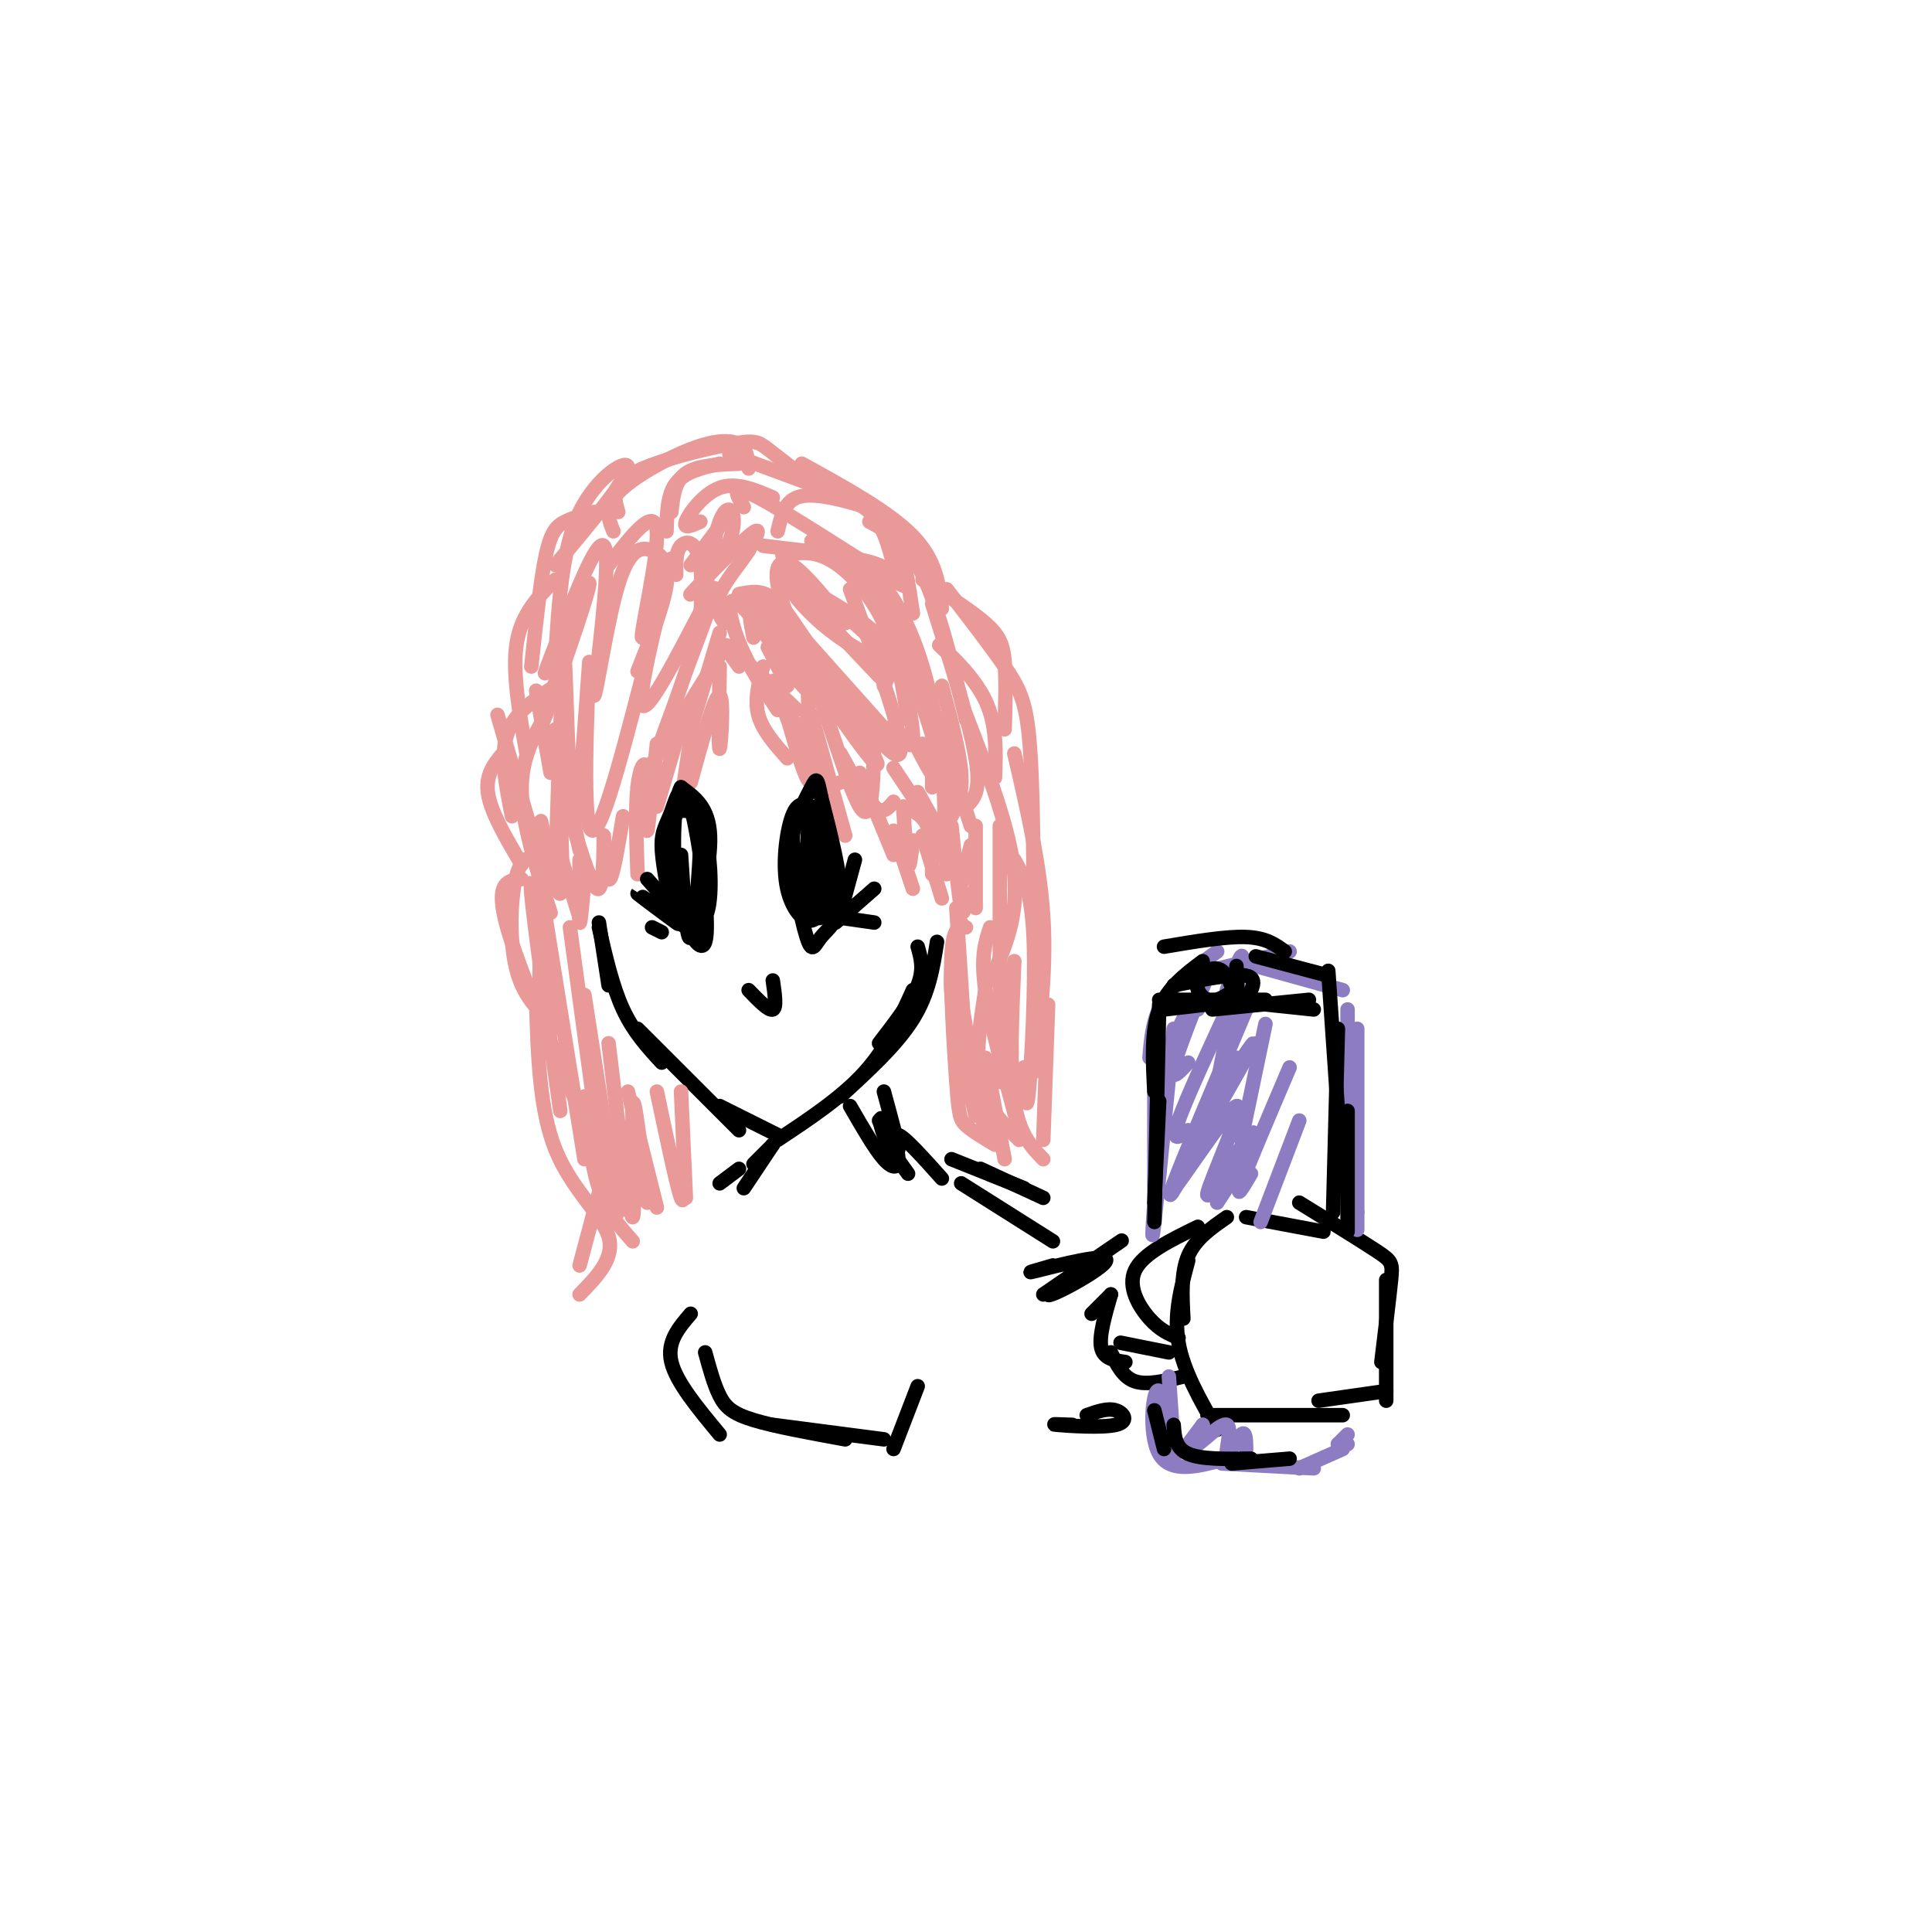 <svg viewBox='0 0 400 400' version='1.1' xmlns='http://www.w3.org/2000/svg' xmlns:xlink='http://www.w3.org/1999/xlink'><g fill='none' stroke='rgb(234,153,153)' stroke-width='3' stroke-linecap='round' stroke-linejoin='round'><path d='M149,131c0.000,0.000 -6.000,20.000 -6,20'/><path d='M149,138c-0.133,8.800 -0.267,17.600 0,17c0.267,-0.600 0.933,-10.600 0,-11c-0.933,-0.400 -3.467,8.800 -6,18'/><path d='M144,146c0.000,0.000 -3.000,20.000 -3,20'/><path d='M141,150c0.000,0.000 -5.000,17.000 -5,17'/><path d='M136,154c-0.905,8.946 -1.810,17.893 -2,18c-0.190,0.107 0.333,-8.625 0,-12c-0.333,-3.375 -1.524,-1.393 -2,3c-0.476,4.393 -0.238,11.196 0,18'/><path d='M129,169c-1.149,6.929 -2.298,13.857 -3,13c-0.702,-0.857 -0.958,-9.500 -1,-9c-0.042,0.500 0.131,10.143 -1,11c-1.131,0.857 -3.565,-7.071 -6,-15'/><path d='M120,176c0.000,0.000 -5.000,-25.000 -5,-25'/><path d='M114,160c0.000,0.000 -3.000,-17.000 -3,-17'/><path d='M116,167c0.333,8.750 0.667,17.500 0,18c-0.667,0.500 -2.333,-7.250 -4,-15'/><path d='M112,179c0.000,0.000 -9.000,-31.000 -9,-31'/><path d='M109,156c-1.500,-8.500 -3.000,-17.000 -2,-23c1.000,-6.000 4.500,-9.500 8,-13'/><path d='M110,138c0.956,-8.978 1.911,-17.956 3,-23c1.089,-5.044 2.311,-6.156 4,-7c1.689,-0.844 3.844,-1.422 6,-2'/><path d='M115,117c7.333,-8.778 14.667,-17.556 15,-20c0.333,-2.444 -6.333,1.444 -10,9c-3.667,7.556 -4.333,18.778 -5,30'/><path d='M126,117c4.829,-6.235 9.658,-12.470 10,-7c0.342,5.470 -3.803,22.645 -3,22c0.803,-0.645 6.556,-19.111 6,-16c-0.556,3.111 -7.419,27.799 -6,30c1.419,2.201 11.120,-18.085 14,-23c2.880,-4.915 -1.060,5.543 -5,16'/><path d='M142,139c-1.667,5.000 -3.333,9.500 -5,14'/><path d='M150,134c0.000,0.000 -18.000,29.000 -18,29'/><path d='M133,140c-4.726,18.191 -9.451,36.383 -11,31c-1.549,-5.383 0.080,-34.340 0,-34c-0.080,0.340 -1.868,29.976 -3,32c-1.132,2.024 -1.609,-23.565 -2,-31c-0.391,-7.435 -0.695,3.282 -1,14'/><path d='M116,152c-0.333,7.000 -0.667,17.500 -1,28'/><path d='M116,177c0.000,0.000 4.000,13.000 4,13'/><path d='M120,178c-0.083,6.167 -0.167,12.333 0,13c0.167,0.667 0.583,-4.167 1,-9'/><path d='M116,138c-2.526,7.767 -5.052,15.533 -3,10c2.052,-5.533 8.682,-24.367 9,-27c0.318,-2.633 -5.678,10.933 -8,16c-2.322,5.067 -0.971,1.633 2,-6c2.971,-7.633 7.563,-19.467 9,-18c1.437,1.467 -0.282,16.233 -2,31'/><path d='M123,144c0.466,0.065 2.630,-15.271 5,-23c2.370,-7.729 4.946,-7.850 7,-7c2.054,0.850 3.587,2.671 3,7c-0.587,4.329 -3.293,11.164 -6,18'/><path d='M159,134c0.000,0.000 4.000,8.000 4,8'/><path d='M159,134c0.000,0.000 9.000,10.000 9,10'/><path d='M161,136c0.000,0.000 9.000,7.000 9,7'/><path d='M158,138c-0.917,3.417 -1.833,6.833 -1,10c0.833,3.167 3.417,6.083 6,9'/><path d='M161,144c0.000,0.000 8.000,13.000 8,13'/><path d='M167,149c0.417,4.917 0.833,9.833 2,12c1.167,2.167 3.083,1.583 5,1'/><path d='M174,156c2.583,4.667 5.167,9.333 7,11c1.833,1.667 2.917,0.333 4,-1'/><path d='M185,159c0.000,0.000 6.000,9.000 6,9'/><path d='M190,164c0.000,0.000 5.000,9.000 5,9'/><path d='M193,163c0.000,0.000 0.000,-2.000 0,-2'/><path d='M143,117c0.000,0.000 6.000,-8.000 6,-8'/><path d='M138,110c0.083,-3.833 0.167,-7.667 2,-10c1.833,-2.333 5.417,-3.167 9,-4'/><path d='M127,110c-0.988,-2.423 -1.976,-4.845 1,-8c2.976,-3.155 9.917,-7.042 15,-9c5.083,-1.958 8.310,-1.988 10,-1c1.690,0.988 1.845,2.994 2,5'/><path d='M128,106c-0.810,-2.714 -1.619,-5.429 3,-8c4.619,-2.571 14.667,-5.000 20,-6c5.333,-1.000 5.952,-0.571 8,1c2.048,1.571 5.524,4.286 9,7'/><path d='M166,96c9.083,5.000 18.167,10.000 23,15c4.833,5.000 5.417,10.000 6,15'/><path d='M180,108c3.833,2.083 7.667,4.167 11,11c3.333,6.833 6.167,18.417 9,30'/><path d='M193,125c3.917,12.500 7.833,25.000 9,32c1.167,7.000 -0.417,8.500 -2,10'/><path d='M195,142c1.833,6.750 3.667,13.500 4,18c0.333,4.500 -0.833,6.750 -2,9'/><path d='M195,151c0.000,0.000 1.000,30.000 1,30'/><path d='M197,163c0.000,0.000 -2.000,14.000 -2,14'/><path d='M181,150c-0.101,10.815 -0.202,21.631 -3,17c-2.798,-4.631 -8.292,-24.708 -10,-26c-1.708,-1.292 0.369,16.202 0,20c-0.369,3.798 -3.185,-6.101 -6,-16'/><path d='M160,141c0.000,0.000 7.000,18.000 7,18'/><path d='M168,148c0.000,0.000 7.000,25.000 7,25'/><path d='M178,160c0.000,0.000 7.000,17.000 7,17'/><path d='M187,167c0.333,5.417 0.667,10.833 1,12c0.333,1.167 0.667,-1.917 1,-5'/><path d='M187,167c2.000,0.833 4.000,1.667 5,4c1.000,2.333 1.000,6.167 1,10'/><path d='M140,119c-0.052,-2.415 -0.104,-4.830 1,-6c1.104,-1.170 3.364,-1.094 4,4c0.636,5.094 -0.352,15.206 0,13c0.352,-2.206 2.045,-16.729 4,-22c1.955,-5.271 4.174,-1.289 2,4c-2.174,5.289 -8.739,11.886 -8,11c0.739,-0.886 8.783,-9.253 12,-12c3.217,-2.747 1.609,0.127 0,3'/><path d='M155,114c-1.378,2.200 -4.822,6.200 -6,9c-1.178,2.800 -0.089,4.400 1,6'/><path d='M156,132c-0.833,-4.333 -1.667,-8.667 1,-7c2.667,1.667 8.833,9.333 15,17'/><path d='M160,129c0.000,0.000 18.000,22.000 18,22'/><path d='M160,125c0.000,0.000 25.000,28.000 25,28'/><path d='M162,115c3.111,-0.578 6.222,-1.156 10,1c3.778,2.156 8.222,7.044 11,13c2.778,5.956 3.889,12.978 5,20'/><path d='M168,112c3.720,2.131 7.440,4.262 10,6c2.560,1.738 3.958,3.083 6,10c2.042,6.917 4.726,19.405 5,24c0.274,4.595 -1.863,1.298 -4,-2'/><path d='M173,113c2.940,1.655 5.881,3.310 9,7c3.119,3.690 6.417,9.417 9,18c2.583,8.583 4.452,20.024 4,23c-0.452,2.976 -3.226,-2.512 -6,-8'/><path d='M184,125c4.917,14.583 9.833,29.167 11,34c1.167,4.833 -1.417,-0.083 -4,-5'/><path d='M176,122c6.768,18.401 13.537,36.802 9,34c-4.537,-2.802 -20.379,-26.806 -22,-29c-1.621,-2.194 10.978,17.422 16,26c5.022,8.578 2.468,6.117 -4,-3c-6.468,-9.117 -16.848,-24.891 -18,-27c-1.152,-2.109 6.924,9.445 15,21'/><path d='M162,119c6.814,3.711 13.628,7.421 18,11c4.372,3.579 6.301,7.025 4,7c-2.301,-0.025 -8.833,-3.522 -14,-8c-5.167,-4.478 -8.968,-9.936 -6,-9c2.968,0.936 12.705,8.268 17,13c4.295,4.732 3.147,6.866 2,9'/><path d='M164,121c0.000,0.000 18.000,19.000 18,19'/><path d='M158,113c10.000,1.167 20.000,2.333 24,4c4.000,1.667 2.000,3.833 0,6'/><path d='M161,110c0.690,-2.994 1.381,-5.988 4,-7c2.619,-1.012 7.167,-0.042 11,1c3.833,1.042 6.952,2.155 9,6c2.048,3.845 3.024,10.423 4,17'/><path d='M187,117c-0.304,0.893 -0.607,1.786 0,3c0.607,1.214 2.125,2.750 -4,-1c-6.125,-3.750 -19.893,-12.786 -26,-16c-6.107,-3.214 -4.554,-0.607 -3,2'/><path d='M145,108c-1.800,0.822 -3.600,1.644 -3,0c0.600,-1.644 3.600,-5.756 7,-7c3.400,-1.244 7.200,0.378 11,2'/><path d='M139,106c0.333,-3.167 0.667,-6.333 3,-8c2.333,-1.667 6.667,-1.833 11,-2'/><path d='M151,94c0.000,0.000 19.000,7.000 19,7'/><path d='M168,101c4.583,1.167 9.167,2.333 12,5c2.833,2.667 3.917,6.833 5,11'/><path d='M155,124c5.000,8.077 10.000,16.155 9,15c-1.000,-1.155 -8.000,-11.542 -11,-14c-3.000,-2.458 -2.000,3.012 0,8c2.000,4.988 5.000,9.494 8,14'/><path d='M153,138c-2.000,-2.750 -4.000,-5.500 -2,-4c2.000,1.500 8.000,7.250 14,13'/><path d='M153,123c2.408,-0.478 4.817,-0.957 7,1c2.183,1.957 4.142,6.349 4,6c-0.142,-0.349 -2.384,-5.440 -3,-9c-0.616,-3.560 0.396,-5.589 3,-4c2.604,1.589 6.802,6.794 11,12'/><path d='M185,172c0.000,0.000 4.000,12.000 4,12'/><path d='M191,173c0.000,0.000 4.000,13.000 4,13'/><path d='M197,171c0.750,7.333 1.500,14.667 2,17c0.500,2.333 0.750,-0.333 1,-3'/><path d='M202,171c0.000,0.000 0.000,17.000 0,17'/><path d='M201,175c0.000,0.000 -2.000,8.000 -2,8'/></g>
<g fill='none' stroke='rgb(0,0,0)' stroke-width='3' stroke-linecap='round' stroke-linejoin='round'><path d='M124,191c0.000,0.000 2.000,13.000 2,13'/><path d='M124,192c1.417,6.167 2.833,12.333 5,17c2.167,4.667 5.083,7.833 8,11'/><path d='M132,213c0.000,0.000 21.000,21.000 21,21'/><path d='M149,229c0.000,0.000 12.000,6.000 12,6'/><path d='M190,196c0.667,2.333 1.333,4.667 0,8c-1.333,3.333 -4.667,7.667 -8,12'/><path d='M194,195c-0.833,5.333 -1.667,10.667 -5,16c-3.333,5.333 -9.167,10.667 -15,16'/><path d='M189,205c-2.667,5.917 -5.333,11.833 -10,17c-4.667,5.167 -11.333,9.583 -18,14'/><path d='M141,177c0.589,9.276 1.178,18.551 2,17c0.822,-1.551 1.876,-13.930 2,-20c0.124,-6.070 -0.683,-5.833 -2,-6c-1.317,-0.167 -3.143,-0.738 -4,2c-0.857,2.738 -0.745,8.785 0,14c0.745,5.215 2.124,9.596 4,7c1.876,-2.596 4.250,-12.170 4,-18c-0.250,-5.830 -3.125,-7.915 -6,-10'/><path d='M141,163c-1.415,2.107 -1.953,12.375 -1,19c0.953,6.625 3.398,9.606 5,9c1.602,-0.606 2.361,-4.801 2,-11c-0.361,-6.199 -1.843,-14.402 -4,-15c-2.157,-0.598 -4.990,6.409 -4,15c0.990,8.591 5.801,18.766 7,15c1.199,-3.766 -1.215,-21.473 -3,-28c-1.785,-6.527 -2.942,-1.873 -4,1c-1.058,2.873 -2.017,3.964 -2,7c0.017,3.036 1.008,8.018 2,13'/><path d='M139,188c0.333,2.167 0.167,1.083 0,0'/><path d='M134,182c3.708,4.149 7.417,8.298 6,8c-1.417,-0.298 -7.958,-5.042 -8,-5c-0.042,0.042 6.417,4.869 8,6c1.583,1.131 -1.708,-1.435 -5,-4'/><path d='M135,192c0.000,0.000 2.000,1.000 2,1'/><path d='M168,167c-1.415,-0.579 -2.831,-1.158 -4,2c-1.169,3.158 -2.093,10.052 -1,15c1.093,4.948 4.201,7.949 6,6c1.799,-1.949 2.289,-8.849 2,-14c-0.289,-5.151 -1.356,-8.553 -3,-9c-1.644,-0.447 -3.866,2.063 -4,8c-0.134,5.937 1.820,15.303 3,19c1.180,3.697 1.587,1.726 3,0c1.413,-1.726 3.832,-3.207 4,-8c0.168,-4.793 -1.916,-12.896 -4,-21'/><path d='M170,165c-0.830,-4.164 -0.905,-4.074 -2,-2c-1.095,2.074 -3.211,6.130 -4,10c-0.789,3.870 -0.251,7.552 1,11c1.251,3.448 3.215,6.661 5,6c1.785,-0.661 3.389,-5.195 3,-10c-0.389,-4.805 -2.773,-9.882 -5,-12c-2.227,-2.118 -4.298,-1.279 -4,5c0.298,6.279 2.965,17.998 4,17c1.035,-0.998 0.439,-14.714 0,-19c-0.439,-4.286 -0.719,0.857 -1,6'/><path d='M167,177c0.123,4.185 0.930,11.648 2,11c1.070,-0.648 2.404,-9.405 2,-12c-0.404,-2.595 -2.544,0.973 -3,4c-0.456,3.027 0.772,5.514 2,8'/><path d='M181,184c0.000,0.000 -8.000,7.000 -8,7'/><path d='M177,178c0.000,0.000 -3.000,11.000 -3,11'/><path d='M174,190c0.000,0.000 7.000,1.000 7,1'/></g>
<g fill='none' stroke='rgb(234,153,153)' stroke-width='3' stroke-linecap='round' stroke-linejoin='round'><path d='M112,182c-0.250,14.250 -0.500,28.500 0,33c0.500,4.500 1.750,-0.750 3,-6'/><path d='M113,194c-1.750,-7.500 -3.500,-15.000 -3,-9c0.500,6.000 3.250,25.500 6,45'/><path d='M112,184c0.000,0.000 9.000,56.000 9,56'/><path d='M118,192c0.000,0.000 8.000,59.000 8,59'/><path d='M121,206c0.000,0.000 7.000,45.000 7,45'/><path d='M126,216c2.178,18.200 4.356,36.400 5,36c0.644,-0.400 -0.244,-19.400 0,-23c0.244,-3.600 1.622,8.200 3,20'/><path d='M113,178c-2.333,-0.689 -4.667,-1.378 -6,3c-1.333,4.378 -1.667,13.822 0,20c1.667,6.178 5.333,9.089 9,12'/><path d='M108,182c-2.833,0.250 -5.667,0.500 -3,10c2.667,9.500 10.833,28.250 19,47'/><path d='M124,247c0.000,0.000 -4.000,15.000 -4,15'/><path d='M121,227c0.667,7.000 1.333,14.000 3,19c1.667,5.000 4.333,8.000 7,11'/><path d='M111,207c0.333,11.356 0.667,22.711 4,31c3.333,8.289 9.667,13.511 11,18c1.333,4.489 -2.333,8.244 -6,12'/><path d='M130,226c0.000,0.000 6.000,24.000 6,24'/><path d='M136,226c2.083,9.917 4.167,19.833 5,22c0.833,2.167 0.417,-3.417 0,-9'/><path d='M141,226c0.000,0.000 1.000,22.000 1,22'/><path d='M196,156c-1.417,-4.750 -2.833,-9.500 -2,-7c0.833,2.500 3.917,12.250 7,22'/><path d='M200,148c4.583,11.917 9.167,23.833 10,33c0.833,9.167 -2.083,15.583 -5,22'/><path d='M207,171c0.000,0.000 0.000,53.000 0,53'/><path d='M108,179c-3.250,-5.500 -6.500,-11.000 -7,-15c-0.500,-4.000 1.750,-6.500 4,-9'/><path d='M106,169c-1.250,-6.250 -2.500,-12.500 -1,-17c1.500,-4.500 5.750,-7.250 10,-10'/><path d='M113,148c-2.583,4.583 -5.167,9.167 -5,16c0.167,6.833 3.083,15.917 6,25'/><path d='M197,136c-1.800,-1.711 -3.600,-3.422 -2,-2c1.600,1.422 6.600,5.978 9,11c2.400,5.022 2.200,10.511 2,16'/><path d='M191,120c5.044,3.222 10.089,6.444 13,9c2.911,2.556 3.689,4.444 4,8c0.311,3.556 0.156,8.778 0,14'/><path d='M196,122c4.533,5.867 9.067,11.733 12,16c2.933,4.267 4.267,6.933 5,14c0.733,7.067 0.867,18.533 1,30'/><path d='M210,156c2.667,11.500 5.333,23.000 6,34c0.667,11.000 -0.667,21.500 -2,32'/><path d='M210,199c-0.500,11.083 -1.000,22.167 0,29c1.000,6.833 3.500,9.417 6,12'/><path d='M198,188c0.000,0.000 2.000,31.000 2,31'/><path d='M199,191c-1.250,4.167 -2.500,8.333 -2,15c0.500,6.667 2.750,15.833 5,25'/><path d='M200,192c-1.357,-0.161 -2.714,-0.321 -3,6c-0.286,6.321 0.500,19.125 1,26c0.500,6.875 0.714,7.821 2,9c1.286,1.179 3.643,2.589 6,4'/><path d='M205,192c-1.000,3.000 -2.000,6.000 -1,13c1.000,7.000 4.000,18.000 7,29'/><path d='M210,178c1.778,3.089 3.556,6.178 4,16c0.444,9.822 -0.444,26.378 -1,32c-0.556,5.622 -0.778,0.311 -1,-5'/><path d='M217,208c0.000,0.000 -1.000,28.000 -1,28'/><path d='M204,205c-1.083,6.917 -2.167,13.833 -1,19c1.167,5.167 4.583,8.583 8,12'/><path d='M199,207c2.000,12.000 4.000,24.000 5,27c1.000,3.000 1.000,-3.000 1,-9'/><path d='M204,219c0.000,0.000 4.000,21.000 4,21'/></g>
<g fill='none' stroke='rgb(0,0,0)' stroke-width='3' stroke-linecap='round' stroke-linejoin='round'><path d='M155,205c2.083,2.167 4.167,4.333 5,4c0.833,-0.333 0.417,-3.167 0,-6'/><path d='M218,262c-3.362,0.967 -6.724,1.933 -3,1c3.724,-0.933 14.534,-3.766 14,-2c-0.534,1.766 -12.413,8.129 -12,7c0.413,-1.129 13.118,-9.751 15,-11c1.882,-1.249 -7.059,4.876 -16,11'/><path d='M222,295c-2.589,-0.095 -5.179,-0.190 -3,0c2.179,0.190 9.125,0.667 12,0c2.875,-0.667 1.679,-2.476 0,-3c-1.679,-0.524 -3.839,0.238 -6,1'/><path d='M258,252c0.000,0.000 16.000,3.000 16,3'/><path d='M269,249c6.378,3.933 12.756,7.867 16,10c3.244,2.133 3.356,2.467 3,6c-0.356,3.533 -1.178,10.267 -2,17'/><path d='M287,265c0.000,0.000 0.000,25.000 0,25'/><path d='M254,252c-3.250,2.250 -6.500,4.500 -8,8c-1.500,3.500 -1.250,8.250 -1,13'/><path d='M248,254c-5.689,2.778 -11.378,5.556 -13,9c-1.622,3.444 0.822,7.556 3,10c2.178,2.444 4.089,3.222 6,4'/><path d='M246,261c-1.500,5.583 -3.000,11.167 -2,17c1.000,5.833 4.500,11.917 8,18'/><path d='M250,293c0.000,0.000 28.000,0.000 28,0'/><path d='M273,290c0.000,0.000 14.000,-2.000 14,-2'/><path d='M230,268c0.000,0.000 -4.000,4.000 -4,4'/><path d='M230,268c-1.250,4.333 -2.500,8.667 -2,11c0.500,2.333 2.750,2.667 5,3'/><path d='M230,280c1.250,2.583 2.500,5.167 5,6c2.500,0.833 6.250,-0.083 10,-1'/><path d='M232,278c0.000,0.000 10.000,2.000 10,2'/></g>
<g fill='none' stroke='rgb(142,124,195)' stroke-width='3' stroke-linecap='round' stroke-linejoin='round'><path d='M240,243c0.000,0.000 1.000,-15.000 1,-15'/><path d='M239,249c0.000,-14.333 0.000,-28.667 0,-30c0.000,-1.333 0.000,10.333 0,22'/><path d='M239,249c-0.333,5.000 -0.667,10.000 0,4c0.667,-6.000 2.333,-23.000 4,-40'/><path d='M238,219c0.333,-4.167 0.667,-8.333 3,-12c2.333,-3.667 6.667,-6.833 11,-10'/><path d='M246,202c0.000,0.000 21.000,-5.000 21,-5'/><path d='M260,200c0.000,0.000 18.000,5.000 18,5'/><path d='M279,209c0.000,0.000 0.000,28.000 0,28'/><path d='M281,213c0.000,0.000 0.000,38.000 0,38'/><path d='M281,251c0.000,6.333 0.000,3.167 0,0'/><path d='M248,209c0.622,-2.400 1.244,-4.800 0,-3c-1.244,1.800 -4.356,7.800 -5,9c-0.644,1.200 1.178,-2.400 3,-6'/><path d='M250,202c-3.167,8.000 -6.333,16.000 -7,19c-0.667,3.000 1.167,1.000 3,-1'/><path d='M256,205c-5.167,11.083 -10.333,22.167 -12,27c-1.667,4.833 0.167,3.417 2,2'/><path d='M258,209c-6.500,15.333 -13.000,30.667 -15,36c-2.000,5.333 0.500,0.667 3,-4'/><path d='M254,224c3.849,-5.858 7.699,-11.715 4,-5c-3.699,6.715 -14.945,26.004 -15,27c-0.055,0.996 11.082,-16.299 13,-17c1.918,-0.701 -5.383,15.194 -6,18c-0.617,2.806 5.449,-7.475 8,-11c2.551,-3.525 1.586,-0.293 0,3c-1.586,3.293 -3.793,6.646 -6,10'/><path d='M242,285c0.679,9.685 1.357,19.369 1,18c-0.357,-1.369 -1.750,-13.792 -3,-15c-1.250,-1.208 -2.357,8.798 0,13c2.357,4.202 8.179,2.601 14,1'/><path d='M253,303c0.000,0.000 19.000,1.000 19,1'/><path d='M269,304c0.000,0.000 9.000,-4.000 9,-4'/><path d='M277,299c0.000,0.000 2.000,0.000 2,0'/><path d='M277,299c0.000,0.000 2.000,-2.000 2,-2'/><path d='M249,295c0.000,0.000 -3.000,4.000 -3,4'/><path d='M249,295c-1.124,2.362 -2.249,4.724 -1,4c1.249,-0.724 4.871,-4.534 6,-4c1.129,0.534 -0.234,5.413 0,6c0.234,0.587 2.067,-3.118 3,-4c0.933,-0.882 0.967,1.059 1,3'/><path d='M254,205c1.911,-5.022 3.822,-10.044 3,-5c-0.822,5.044 -4.378,20.156 -5,25c-0.622,4.844 1.689,-0.578 4,-6'/><path d='M262,212c0.000,0.000 -5.000,24.000 -5,24'/><path d='M267,221c-4.333,10.167 -8.667,20.333 -10,24c-1.333,3.667 0.333,0.833 2,-2'/><path d='M269,232c0.000,0.000 -8.000,21.000 -8,21'/></g>
<g fill='none' stroke='rgb(0,0,0)' stroke-width='3' stroke-linecap='round' stroke-linejoin='round'><path d='M239,249c0.000,0.000 1.000,-21.000 1,-21'/><path d='M239,253c0.000,0.000 1.000,-45.000 1,-45'/><path d='M239,226c-0.333,-6.250 -0.667,-12.500 1,-17c1.667,-4.500 5.333,-7.250 9,-10'/><path d='M241,196c6.417,-1.083 12.833,-2.167 17,-2c4.167,0.167 6.083,1.583 8,3'/><path d='M260,198c0.000,0.000 15.000,4.000 15,4'/><path d='M275,201c0.000,0.000 2.000,29.000 2,29'/><path d='M277,213c0.000,0.000 -1.000,38.000 -1,38'/><path d='M279,230c0.000,0.000 0.000,25.000 0,25'/><path d='M241,209c0.000,0.000 17.000,-2.000 17,-2'/><path d='M251,209c0.000,0.000 20.000,-2.000 20,-2'/><path d='M256,200c0.000,0.000 0.000,3.000 0,3'/><path d='M240,207c0.000,0.000 22.000,0.000 22,0'/><path d='M253,207c0.000,0.000 19.000,2.000 19,2'/><path d='M256,201c0.179,3.242 0.357,6.485 0,6c-0.357,-0.485 -1.250,-4.697 -3,-6c-1.750,-1.303 -4.356,0.303 -5,2c-0.644,1.697 0.673,3.485 2,4c1.327,0.515 2.663,-0.242 4,-1'/><path d='M243,204c6.250,-1.250 12.500,-2.500 15,-2c2.500,0.500 1.250,2.750 0,5'/><path d='M239,292c0.000,0.000 2.000,8.000 2,8'/><path d='M243,295c0.167,2.417 0.333,4.833 3,6c2.667,1.167 7.833,1.083 13,1'/><path d='M255,303c0.000,0.000 12.000,-1.000 12,-1'/><path d='M182,232c0.000,0.000 3.000,7.000 3,7'/><path d='M183,226c1.577,5.792 3.155,11.583 3,12c-0.155,0.417 -2.042,-4.542 -3,-6c-0.958,-1.458 -0.988,0.583 0,3c0.988,2.417 2.994,5.208 5,8'/><path d='M160,237c0.000,0.000 -4.000,4.000 -4,4'/><path d='M160,237c0.000,0.000 -6.000,9.000 -6,9'/><path d='M153,242c0.000,0.000 -4.000,3.000 -4,3'/><path d='M176,229c2.565,4.446 5.131,8.893 7,11c1.869,2.107 3.042,1.875 3,0c-0.042,-1.875 -1.298,-5.393 0,-5c1.298,0.393 5.149,4.696 9,9'/><path d='M197,240c0.000,0.000 15.000,6.000 15,6'/><path d='M203,242c0.000,0.000 13.000,6.000 13,6'/><path d='M199,245c0.000,0.000 19.000,12.000 19,12'/><path d='M143,272c-2.500,2.917 -5.000,5.833 -4,10c1.000,4.167 5.500,9.583 10,15'/><path d='M146,280c0.911,3.333 1.822,6.667 3,9c1.178,2.333 2.622,3.667 7,5c4.378,1.333 11.689,2.667 19,4'/><path d='M160,295c0.000,0.000 23.000,3.000 23,3'/><path d='M190,287c0.000,0.000 -5.000,13.000 -5,13'/></g>
</svg>